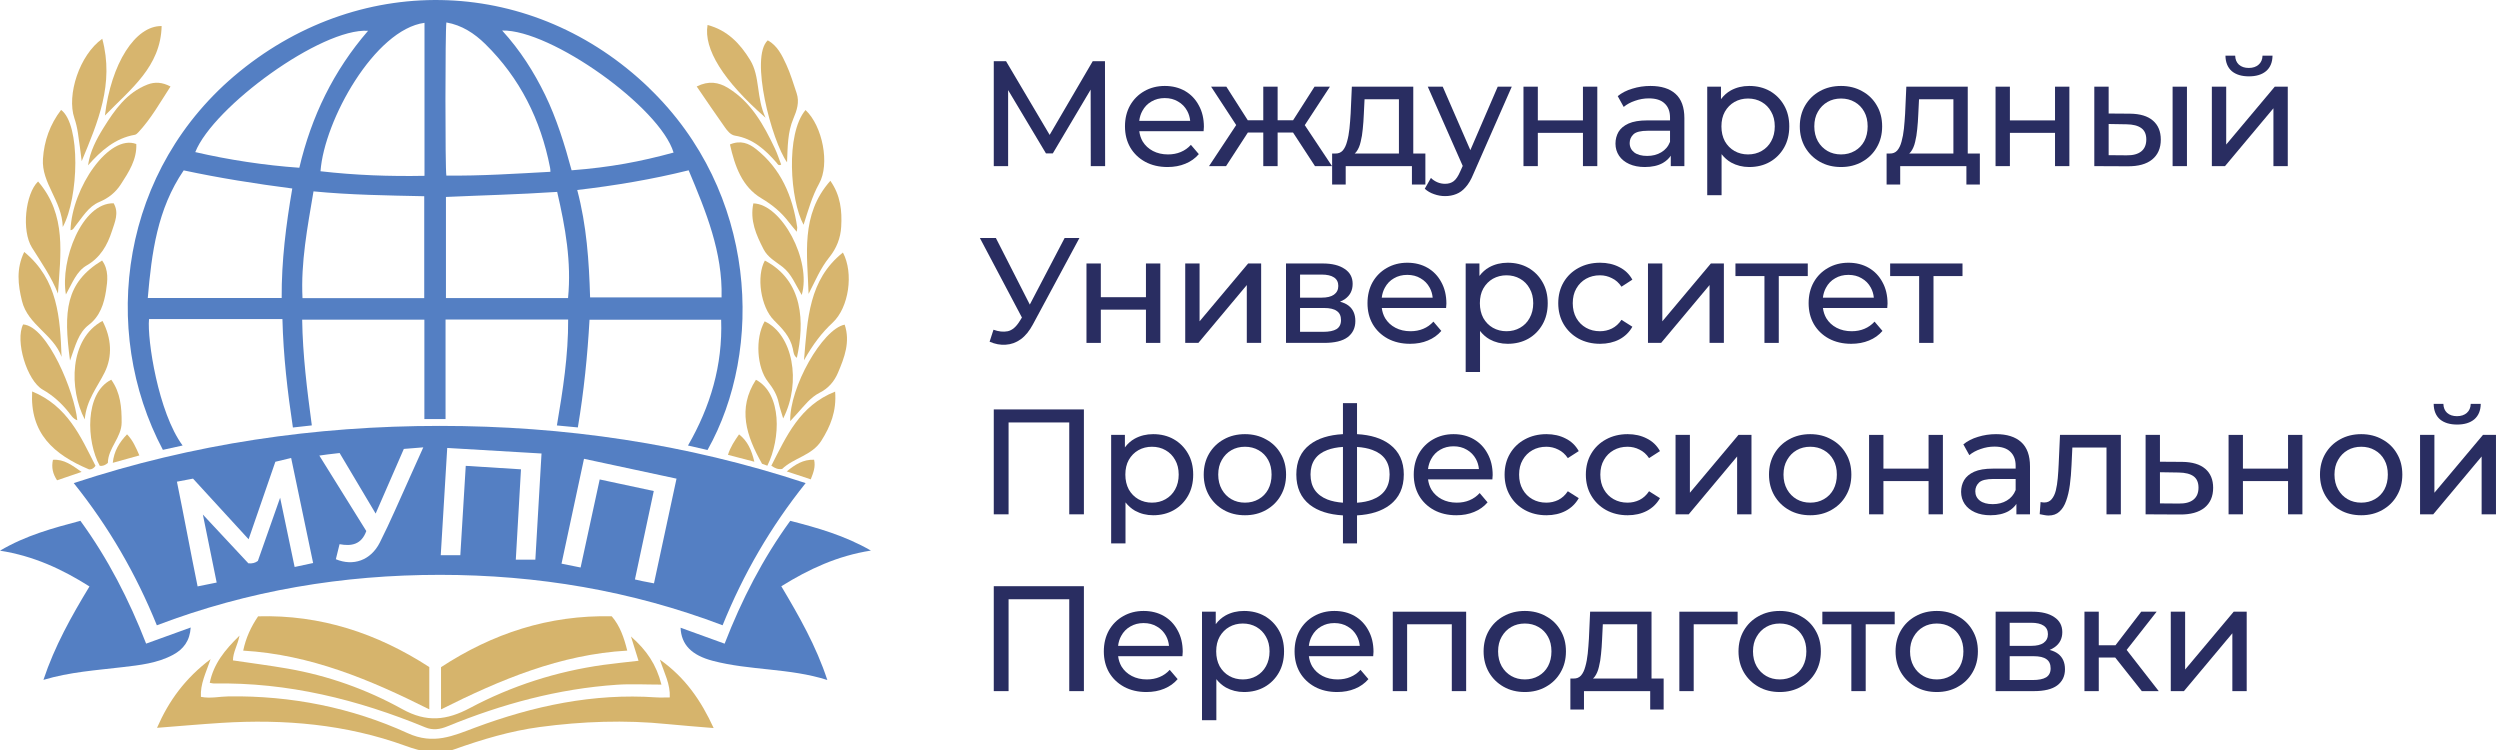 <svg width="100" height="30" viewBox="0 0 100 30" fill="none" xmlns="http://www.w3.org/2000/svg">
<g clip-path="url(#clip0_22895_14268)">
<path d="M8.424 26.365C8.233 26.923 8.006 27.364 8.037 27.874C8.416 27.95 8.782 27.86 9.15 27.855C11.643 27.823 14.054 28.298 16.308 29.327C17.343 29.8 18.128 29.432 19.006 29.104C21.339 28.235 23.733 27.723 26.241 27.895C26.417 27.907 26.595 27.897 26.791 27.897C26.817 27.363 26.573 26.93 26.396 26.384C27.419 27.112 28.042 28.025 28.546 29.122C27.891 29.066 27.295 29.024 26.701 28.964C24.994 28.791 23.294 28.854 21.596 29.08C20.415 29.238 19.284 29.578 18.165 29.976C17.498 30.212 16.86 30.067 16.216 29.832C13.837 28.969 11.372 28.758 8.864 28.915C8.02 28.968 7.178 29.044 6.282 29.113H6.281C6.759 28.016 7.413 27.129 8.424 26.365Z" fill="#D6B46C"/>
<path d="M9.581 25.425C9.502 25.817 9.321 26.087 9.318 26.416C10.05 26.525 10.784 26.619 11.511 26.745C13.129 27.027 14.67 27.577 16.095 28.367C17.064 28.905 17.867 28.816 18.797 28.321C20.468 27.432 22.259 26.857 24.14 26.595C24.59 26.533 25.042 26.489 25.541 26.431H25.541C25.442 26.113 25.359 25.845 25.239 25.459C25.867 26.014 26.252 26.574 26.458 27.384C25.827 27.384 25.249 27.351 24.675 27.39C22.322 27.55 20.076 28.162 17.9 29.052C17.601 29.175 17.32 29.221 17.012 29.094C14.305 27.979 11.51 27.287 8.561 27.34C8.52 27.34 8.479 27.328 8.39 27.313C8.544 26.55 8.991 26.001 9.581 25.425Z" fill="#D6B46C"/>
<path d="M17.641 26.687C19.698 25.341 21.947 24.593 24.47 24.652C24.799 25.034 24.96 25.504 25.09 26.024C22.409 26.177 20.023 27.183 17.641 28.375V26.687Z" fill="#D6B46C"/>
<path d="M10.324 24.653C12.821 24.584 15.078 25.326 17.172 26.682V28.374C14.812 27.191 12.422 26.183 9.728 26.025C9.836 25.512 10.036 25.078 10.324 24.653Z" fill="#D6B46C"/>
<path d="M2.118 18.392C2.565 18.362 2.883 18.612 3.264 18.877C2.904 19 2.593 19.106 2.282 19.212C2.111 18.951 2.052 18.697 2.118 18.392Z" fill="#D7B56E"/>
<path d="M32.564 18.389C32.627 18.672 32.537 18.903 32.43 19.174C32.108 19.067 31.819 18.972 31.47 18.856C31.811 18.577 32.129 18.375 32.564 18.389Z" fill="#D7B56E"/>
<path d="M1.286 15.658C2.708 16.242 3.231 17.473 3.82 18.633C3.7 18.804 3.567 18.774 3.56 18.775C2.143 18.178 1.192 17.333 1.286 15.658Z" fill="#D7B56E"/>
<path d="M33.405 15.664C33.468 16.452 33.215 17.057 32.853 17.63C32.479 18.223 31.748 18.312 31.285 18.759C31.126 18.783 31.004 18.734 30.853 18.628C31.457 17.452 31.985 16.225 33.405 15.664V15.664Z" fill="#D7B56E"/>
<path d="M4.451 15.189C4.825 15.714 4.866 16.301 4.866 16.894C4.867 17.499 4.321 17.919 4.315 18.517C4.214 18.604 4.113 18.651 3.99 18.631C3.453 17.661 3.379 15.721 4.451 15.188V15.189Z" fill="#D7B56E"/>
<path d="M30.237 15.191C31.281 15.739 31.235 17.547 30.694 18.628C30.599 18.593 30.501 18.558 30.482 18.551C29.85 17.433 29.491 16.345 30.237 15.191Z" fill="#D7B56E"/>
<path d="M5.082 17.373C5.312 17.611 5.434 17.893 5.575 18.217H5.575C5.197 18.322 4.875 18.412 4.511 18.513C4.559 18.044 4.771 17.698 5.082 17.373Z" fill="#D7B56E"/>
<path d="M29.562 17.375C29.906 17.643 30.061 18 30.174 18.469V18.469C29.788 18.369 29.459 18.283 29.118 18.194C29.219 17.873 29.385 17.631 29.562 17.375Z" fill="#D7B56E"/>
<path d="M33.787 12.986C34.017 13.674 33.78 14.296 33.518 14.912C33.369 15.262 33.135 15.533 32.783 15.711C32.419 15.896 32.171 16.227 31.901 16.525C31.811 16.625 31.721 16.723 31.609 16.845C31.576 15.497 32.9 13.156 33.787 12.986Z" fill="#D7B56E"/>
<path d="M0.925 12.977C1.907 13.046 2.982 15.699 3.092 16.812C2.917 16.751 2.836 16.6 2.735 16.475C2.446 16.117 2.114 15.816 1.711 15.587C1.075 15.226 0.595 13.625 0.925 12.977Z" fill="#D7B56E"/>
<path d="M4.1 12.837C4.461 13.528 4.506 14.255 4.183 14.903C3.89 15.491 3.454 16.008 3.39 16.776C2.76 15.573 2.762 13.556 4.1 12.837H4.1Z" fill="#D7B56E"/>
<path d="M30.588 12.854C31.703 13.37 32.073 15.272 31.327 16.738C31.26 16.508 31.191 16.316 31.149 16.118C31.083 15.796 30.922 15.528 30.723 15.276C30.271 14.706 30.198 13.524 30.587 12.854H30.588Z" fill="#D7B56E"/>
<path d="M2.801 14.424H2.801C2.801 14.424 2.801 14.423 2.801 14.423C2.801 14.423 2.801 14.424 2.801 14.424Z" fill="#D7B56E"/>
<path d="M4.083 10.42C4.358 10.797 4.303 11.233 4.241 11.633C4.162 12.145 4 12.651 3.557 12.99C3.128 13.318 3.019 13.827 2.801 14.423C2.535 12.445 2.619 11.312 4.083 10.42Z" fill="#D7B56E"/>
<path d="M33.717 10.102C34.156 10.927 33.954 12.304 33.307 12.905C32.874 13.308 32.519 13.771 32.16 14.411C32.302 12.739 32.35 11.193 33.716 10.102H33.717Z" fill="#D7B56E"/>
<path d="M30.595 10.423C32.147 11.234 32.183 12.909 31.874 14.313C31.744 14.224 31.74 14.072 31.713 13.948C31.609 13.463 31.285 13.138 30.954 12.806C30.43 12.281 30.245 11.048 30.594 10.423H30.595Z" fill="#D7B56E"/>
<path d="M0.969 10.078C2.321 11.185 2.405 12.719 2.463 14.275C2.142 13.377 1.115 13 0.879 12.041C0.721 11.396 0.642 10.751 0.969 10.078Z" fill="#D7B56E"/>
<path d="M30.134 8.135C31.273 8.166 32.47 10.426 32.069 11.801C31.82 11.39 31.662 10.954 31.296 10.672C31.023 10.461 30.711 10.297 30.541 9.966C30.248 9.395 29.99 8.821 30.134 8.135Z" fill="#D7B56E"/>
<path d="M4.546 8.131C4.769 8.51 4.593 8.887 4.477 9.244C4.296 9.804 4.019 10.299 3.472 10.614C3.057 10.853 2.895 11.321 2.636 11.78C2.403 10.417 3.273 8.108 4.546 8.131Z" fill="#D7B56E"/>
<path d="M33.214 7.232C33.624 7.815 33.685 8.436 33.648 9.071C33.622 9.524 33.462 9.933 33.17 10.294C32.816 10.732 32.603 11.255 32.343 11.755C32.297 10.196 32.005 8.597 33.214 7.232Z" fill="#D7B56E"/>
<path d="M1.523 7.259C2.676 8.597 2.421 10.181 2.318 11.743C2.057 11.076 1.651 10.5 1.277 9.901C0.858 9.23 1.012 7.753 1.523 7.259Z" fill="#D7B56E"/>
<path d="M29.199 5.777C29.623 5.599 29.949 5.735 30.224 5.949C31.241 6.745 31.704 7.848 31.889 9.093C31.894 9.129 31.881 9.168 31.869 9.27C31.741 9.114 31.646 9.008 31.56 8.894C31.258 8.496 30.9 8.196 30.456 7.932C29.686 7.475 29.396 6.658 29.198 5.777H29.199Z" fill="#D7B56E"/>
<path d="M2.82 9.208C2.88 7.497 4.37 5.347 5.452 5.761C5.478 6.381 5.153 6.88 4.834 7.372C4.626 7.693 4.347 7.923 3.97 8.08C3.534 8.261 3.29 8.701 2.998 9.062C2.952 9.119 2.932 9.196 2.82 9.208Z" fill="#D7B56E"/>
<path d="M2.444 4.396C3.229 4.981 3.155 7.903 2.511 9.079C2.48 8.021 1.653 7.33 1.718 6.354C1.765 5.636 2 4.975 2.444 4.396Z" fill="#D7B56E"/>
<path d="M32.222 4.402C32.906 5.044 33.199 6.565 32.767 7.34C32.481 7.853 32.33 8.412 32.143 8.991C31.608 8.02 31.413 5.355 32.221 4.402L32.222 4.402Z" fill="#D7B56E"/>
<path d="M5.897 3.383C6.199 3.266 6.495 3.288 6.82 3.46C6.402 4.102 6.04 4.754 5.525 5.301C5.489 5.339 5.443 5.382 5.397 5.391C4.602 5.529 4.04 6.029 3.521 6.614C3.603 6.051 3.857 5.569 4.143 5.11C4.587 4.397 5.067 3.706 5.897 3.383Z" fill="#D7B56E"/>
<path d="M27.869 3.459C28.347 3.219 28.747 3.288 29.124 3.52C30.049 4.087 30.547 4.995 30.995 5.937C31.093 6.144 31.163 6.365 31.247 6.583C31.135 6.648 31.097 6.549 31.062 6.508C30.61 5.99 30.119 5.544 29.404 5.427C29.222 5.398 29.096 5.235 28.994 5.091C28.621 4.568 28.263 4.034 27.869 3.46V3.459Z" fill="#D7B56E"/>
<path d="M30.711 1.613C31.098 1.827 31.281 2.213 31.454 2.588C31.622 2.952 31.735 3.342 31.864 3.723C31.987 4.088 31.874 4.417 31.73 4.758C31.509 5.279 31.507 5.848 31.482 6.491H31.481C30.87 5.64 29.982 2.289 30.711 1.613Z" fill="#D7B56E"/>
<path d="M4.09 1.551C4.578 3.352 3.912 4.893 3.268 6.446C3.219 6.069 3.175 5.69 3.116 5.314C3.085 5.117 3.041 4.919 2.976 4.73C2.66 3.799 3.179 2.199 4.09 1.551Z" fill="#D7B56E"/>
<path d="M28.302 1C29.094 1.206 29.607 1.747 30.006 2.402C30.414 3.07 30.241 3.892 30.623 4.71C28.928 3.228 28.14 1.957 28.302 1Z" fill="#D7B56E"/>
<path d="M6.466 1.042C6.425 2.671 5.233 3.552 4.196 4.622C4.444 2.543 5.41 1.025 6.466 1.042Z" fill="#D7B56E"/>
<path d="M31.61 20.833C32.703 21.115 33.779 21.416 34.837 22.023C33.498 22.233 32.361 22.762 31.252 23.45C31.96 24.641 32.644 25.835 33.093 27.2C31.578 26.717 30.003 26.826 28.508 26.432C27.662 26.21 27.25 25.785 27.223 25.109C27.808 25.32 28.38 25.527 28.985 25.747C29.669 23.986 30.509 22.349 31.61 20.833Z" fill="#547FC3"/>
<path d="M3.216 20.832C4.318 22.343 5.161 23.989 5.845 25.745C6.458 25.523 7.023 25.319 7.628 25.1C7.594 25.632 7.34 25.967 6.923 26.192C6.292 26.531 5.592 26.605 4.9 26.686C3.852 26.811 2.796 26.878 1.737 27.195C2.185 25.85 2.85 24.66 3.579 23.458C2.488 22.768 1.35 22.238 0 22.027C1.042 21.411 2.119 21.125 3.216 20.832Z" fill="#547FC3"/>
<path fill-rule="evenodd" clip-rule="evenodd" d="M17.593 17.036C22.575 17.036 27.444 17.746 32.226 19.324C30.823 21.078 29.736 22.953 28.904 25.011C25.247 23.623 21.48 22.994 17.601 22.994C13.72 22.993 9.951 23.615 6.274 25.012C5.443 22.963 4.357 21.079 2.95 19.324C7.733 17.745 12.606 17.036 17.593 17.036ZM11.014 18.471C10.657 19.504 10.309 20.511 9.944 21.57C9.181 20.739 8.459 19.95 7.721 19.145C7.519 19.183 7.315 19.222 7.077 19.267C7.364 20.671 7.622 22.076 7.904 23.456C8.307 23.375 8.561 23.324 8.667 23.302C8.489 22.424 8.313 21.556 8.115 20.583C8.776 21.291 9.366 21.922 9.936 22.534C10.097 22.546 10.206 22.517 10.315 22.437C10.596 21.636 10.882 20.826 11.205 19.909C11.414 20.907 11.598 21.784 11.785 22.679C12.043 22.624 12.268 22.577 12.525 22.521C12.227 21.098 11.938 19.715 11.646 18.319C11.393 18.38 11.2 18.426 11.014 18.471ZM22.461 22.546C22.729 22.6 22.962 22.647 23.224 22.7C23.483 21.51 23.733 20.355 23.988 19.178C24.718 19.334 25.408 19.482 26.151 19.641C25.898 20.829 25.651 21.987 25.397 23.178C25.797 23.273 25.555 23.213 26.159 23.334C26.456 21.952 26.762 20.54 27.061 19.146C25.809 18.877 24.594 18.617 23.36 18.352C23.056 19.77 22.762 21.145 22.461 22.546ZM16.153 17.957C15.782 18.809 15.416 19.649 15.026 20.543C14.527 19.704 14.048 18.901 13.585 18.121C13.222 18.161 12.951 18.195 12.773 18.223C13.408 19.244 14.034 20.249 14.652 21.242C14.459 21.781 14.058 21.858 13.582 21.767C13.527 21.991 13.48 22.182 13.434 22.369C14.13 22.659 14.831 22.416 15.192 21.703C15.613 20.871 15.976 20.011 16.363 19.161H16.362C16.549 18.751 16.732 18.34 16.932 17.894C16.649 17.917 16.419 17.935 16.153 17.957ZM17.63 22.207H18.413C18.485 21.021 18.556 19.847 18.63 18.634C19.378 18.682 20.09 18.727 20.839 18.773C20.768 19.995 20.701 21.176 20.632 22.386H21.414C21.496 20.973 21.577 19.569 21.661 18.14C20.378 18.065 19.147 17.992 17.889 17.918C17.801 19.374 17.716 20.778 17.63 22.207Z" fill="#547FC3"/>
<path fill-rule="evenodd" clip-rule="evenodd" d="M9.586 2.86C14.558 -1.183 21.352 -0.915 25.957 3.512L25.955 3.513C30.303 7.693 30.56 13.983 28.301 18C28.05 17.942 27.795 17.884 27.52 17.821C28.418 16.259 28.909 14.612 28.846 12.79H23.581C23.5 14.229 23.355 15.66 23.114 17.097C22.824 17.07 22.564 17.045 22.276 17.018C22.515 15.607 22.734 14.216 22.726 12.781H17.822V16.762H16.975V12.788H12.087C12.107 14.193 12.282 15.589 12.473 17.016C12.222 17.044 11.987 17.07 11.716 17.1C11.5 15.663 11.333 14.234 11.297 12.763H5.961C5.883 13.58 6.329 16.5 7.304 17.82C7.03 17.88 6.769 17.938 6.515 17.994C3.973 13.196 4.813 6.741 9.586 2.86ZM12.54 7.655C12.299 9.089 12.029 10.488 12.1 11.925H16.969V7.849C15.482 7.817 14.023 7.799 12.54 7.655ZM22.287 7.676C20.688 7.781 19.315 7.811 17.838 7.878V11.922H22.722C22.863 10.476 22.615 9.092 22.287 7.676ZM7.348 6.815C6.289 8.368 6.066 10.117 5.911 11.921H11.267C11.258 10.439 11.44 9.001 11.691 7.54C10.223 7.35 8.786 7.123 7.348 6.815ZM27.546 6.812C26.083 7.175 24.608 7.422 23.089 7.6C23.465 9.018 23.561 10.432 23.604 11.896H28.863C28.909 10.09 28.241 8.466 27.546 6.812ZM16.98 0.913C14.993 1.181 12.97 4.807 12.82 6.85C14.202 7.009 15.587 7.06 16.98 7.033V0.913ZM17.855 0.898C17.807 1.229 17.804 6.741 17.854 7.023C19.232 7.04 20.628 6.947 22.017 6.872C22.017 6.792 22.01 6.744 22 6.693C21.627 4.79 20.8 3.124 19.41 1.76C18.975 1.334 18.475 1.006 17.855 0.898ZM20.086 1.221C20.816 2.022 21.358 2.88 21.806 3.799L21.806 3.799C22.258 4.726 22.593 5.799 22.864 6.812C24.436 6.69 25.606 6.466 26.943 6.103C26.401 4.292 22.037 1.177 20.086 1.221ZM14.723 1.232C12.858 1.112 8.537 4.265 7.811 6.084C9.149 6.394 10.584 6.613 11.973 6.71C12.457 4.655 13.341 2.83 14.723 1.232Z" fill="#547FC3"/>
<path fill-rule="evenodd" clip-rule="evenodd" d="M49.76 24.438C50.071 24.438 50.346 24.506 50.585 24.641C50.824 24.777 51.013 24.967 51.153 25.211C51.292 25.451 51.362 25.733 51.362 26.056C51.362 26.38 51.292 26.664 51.153 26.907C51.013 27.151 50.824 27.341 50.585 27.477C50.346 27.613 50.071 27.681 49.76 27.681C49.497 27.681 49.256 27.621 49.037 27.501C48.89 27.416 48.762 27.305 48.654 27.166V28.808H48.08V24.468H48.63V24.967C48.739 24.82 48.871 24.703 49.025 24.617C49.244 24.497 49.489 24.438 49.76 24.438ZM49.712 24.941C49.513 24.941 49.331 24.987 49.168 25.079C49.009 25.171 48.881 25.301 48.785 25.469C48.694 25.633 48.648 25.828 48.648 26.056C48.648 26.28 48.694 26.478 48.785 26.65C48.881 26.817 49.009 26.947 49.168 27.039C49.331 27.131 49.513 27.177 49.712 27.177C49.915 27.177 50.097 27.131 50.256 27.039C50.419 26.947 50.547 26.817 50.639 26.65C50.734 26.478 50.782 26.28 50.782 26.056C50.782 25.828 50.734 25.633 50.639 25.469C50.547 25.301 50.419 25.171 50.256 25.079C50.097 24.987 49.915 24.941 49.712 24.941Z" fill="#292D61"/>
<path fill-rule="evenodd" clip-rule="evenodd" d="M66.061 27.141H66.546V28.382H66.008V27.645H63.359V28.382H62.815V27.141H62.941C63.065 27.145 63.164 27.105 63.24 27.021C63.316 26.934 63.373 26.814 63.413 26.662C63.457 26.51 63.489 26.338 63.509 26.146C63.529 25.95 63.545 25.748 63.557 25.541L63.605 24.468H66.061V27.141ZM64.083 25.583C64.075 25.782 64.061 25.976 64.041 26.164C64.025 26.348 63.997 26.518 63.957 26.674C63.921 26.83 63.867 26.957 63.796 27.057C63.773 27.089 63.747 27.117 63.719 27.141H65.488V24.971H64.113L64.083 25.583Z" fill="#292D61"/>
<path fill-rule="evenodd" clip-rule="evenodd" d="M45.743 24.438C46.05 24.438 46.321 24.506 46.556 24.641C46.791 24.777 46.975 24.969 47.106 25.217C47.242 25.461 47.309 25.747 47.309 26.074C47.309 26.098 47.307 26.126 47.303 26.158C47.303 26.19 47.301 26.22 47.297 26.248H44.725C44.743 26.396 44.788 26.532 44.858 26.656C44.958 26.82 45.096 26.947 45.271 27.039C45.446 27.131 45.647 27.177 45.874 27.177C46.062 27.177 46.231 27.145 46.383 27.081C46.538 27.017 46.674 26.922 46.789 26.794L47.106 27.165C46.963 27.333 46.783 27.461 46.568 27.549C46.357 27.637 46.12 27.681 45.857 27.681C45.518 27.681 45.219 27.611 44.96 27.471C44.705 27.331 44.506 27.139 44.362 26.896C44.223 26.652 44.153 26.372 44.153 26.056C44.153 25.741 44.221 25.461 44.356 25.217C44.496 24.973 44.685 24.783 44.924 24.648C45.167 24.508 45.44 24.438 45.743 24.438ZM45.743 24.923C45.544 24.923 45.366 24.969 45.211 25.061C45.056 25.149 44.934 25.275 44.846 25.439C44.781 25.557 44.74 25.689 44.724 25.834H46.76C46.746 25.688 46.706 25.554 46.64 25.433C46.552 25.273 46.431 25.149 46.275 25.061C46.124 24.969 45.946 24.923 45.743 24.923Z" fill="#292D61"/>
<path fill-rule="evenodd" clip-rule="evenodd" d="M53.374 24.438C53.681 24.438 53.952 24.506 54.187 24.641C54.422 24.777 54.605 24.969 54.737 25.217C54.872 25.461 54.94 25.747 54.94 26.074C54.94 26.098 54.938 26.126 54.934 26.158C54.934 26.19 54.932 26.22 54.928 26.248H52.355C52.374 26.396 52.418 26.532 52.489 26.656C52.589 26.82 52.726 26.947 52.901 27.039C53.077 27.131 53.278 27.177 53.505 27.177C53.692 27.177 53.862 27.145 54.013 27.081C54.169 27.017 54.304 26.922 54.42 26.794L54.737 27.165C54.593 27.333 54.414 27.461 54.199 27.549C53.987 27.637 53.75 27.681 53.487 27.681C53.148 27.681 52.849 27.611 52.59 27.471C52.335 27.331 52.136 27.139 51.993 26.896C51.853 26.652 51.783 26.372 51.783 26.056C51.783 25.741 51.851 25.461 51.987 25.217C52.126 24.973 52.316 24.783 52.555 24.648C52.798 24.508 53.071 24.438 53.374 24.438ZM53.374 24.923C53.174 24.923 52.997 24.969 52.842 25.061C52.686 25.149 52.565 25.275 52.477 25.439C52.412 25.557 52.371 25.689 52.354 25.834H54.391C54.377 25.688 54.337 25.554 54.27 25.433C54.183 25.273 54.061 25.149 53.906 25.061C53.754 24.969 53.577 24.923 53.374 24.923Z" fill="#292D61"/>
<path fill-rule="evenodd" clip-rule="evenodd" d="M60.994 24.438C61.309 24.438 61.59 24.508 61.837 24.648C62.088 24.783 62.283 24.973 62.422 25.217C62.566 25.457 62.638 25.736 62.638 26.056C62.638 26.372 62.566 26.652 62.422 26.896C62.283 27.139 62.088 27.331 61.837 27.471C61.59 27.611 61.309 27.681 60.994 27.681C60.675 27.681 60.392 27.611 60.145 27.471C59.898 27.331 59.702 27.139 59.559 26.896C59.416 26.648 59.344 26.368 59.344 26.056C59.344 25.741 59.416 25.461 59.559 25.217C59.702 24.973 59.898 24.783 60.145 24.648C60.392 24.508 60.675 24.438 60.994 24.438ZM60.994 24.941C60.791 24.941 60.609 24.987 60.45 25.079C60.29 25.171 60.163 25.301 60.067 25.469C59.972 25.633 59.924 25.828 59.924 26.056C59.924 26.28 59.972 26.478 60.067 26.65C60.163 26.817 60.29 26.947 60.45 27.039C60.609 27.131 60.791 27.177 60.994 27.177C61.197 27.177 61.378 27.131 61.538 27.039C61.701 26.947 61.829 26.818 61.92 26.65C62.012 26.478 62.058 26.28 62.058 26.056C62.058 25.828 62.012 25.633 61.92 25.469C61.829 25.301 61.701 25.171 61.538 25.079C61.378 24.987 61.197 24.941 60.994 24.941Z" fill="#292D61"/>
<path fill-rule="evenodd" clip-rule="evenodd" d="M71.19 24.438C71.505 24.438 71.786 24.508 72.033 24.648C72.284 24.783 72.479 24.973 72.619 25.217C72.762 25.457 72.834 25.736 72.834 26.056C72.834 26.372 72.762 26.652 72.619 26.896C72.479 27.139 72.284 27.331 72.033 27.471C71.786 27.611 71.505 27.681 71.19 27.681C70.871 27.681 70.588 27.611 70.341 27.471C70.094 27.331 69.899 27.139 69.755 26.896C69.612 26.648 69.54 26.368 69.54 26.056C69.54 25.741 69.612 25.461 69.755 25.217C69.899 24.973 70.094 24.783 70.341 24.648C70.588 24.508 70.871 24.438 71.19 24.438ZM71.19 24.941C70.987 24.941 70.805 24.987 70.646 25.079C70.487 25.171 70.359 25.301 70.264 25.469C70.168 25.633 70.12 25.828 70.12 26.056C70.12 26.28 70.168 26.478 70.264 26.65C70.359 26.817 70.487 26.947 70.646 27.039C70.805 27.131 70.987 27.177 71.19 27.177C71.393 27.177 71.575 27.131 71.734 27.039C71.897 26.947 72.025 26.818 72.117 26.65C72.208 26.478 72.254 26.28 72.254 26.056C72.254 25.828 72.208 25.633 72.117 25.469C72.025 25.301 71.897 25.171 71.734 25.079C71.575 24.987 71.393 24.941 71.19 24.941Z" fill="#292D61"/>
<path fill-rule="evenodd" clip-rule="evenodd" d="M77.472 24.438C77.787 24.438 78.068 24.508 78.315 24.648C78.566 24.783 78.761 24.973 78.901 25.217C79.044 25.457 79.116 25.736 79.116 26.056C79.116 26.372 79.044 26.652 78.901 26.896C78.761 27.139 78.566 27.331 78.315 27.471C78.068 27.611 77.787 27.681 77.472 27.681C77.153 27.681 76.87 27.611 76.623 27.471C76.376 27.331 76.181 27.139 76.037 26.896C75.894 26.648 75.822 26.368 75.822 26.056C75.822 25.741 75.894 25.461 76.037 25.217C76.181 24.973 76.376 24.783 76.623 24.648C76.87 24.508 77.153 24.438 77.472 24.438ZM77.472 24.941C77.269 24.941 77.087 24.987 76.928 25.079C76.769 25.171 76.641 25.301 76.546 25.469C76.45 25.633 76.402 25.828 76.402 26.056C76.402 26.28 76.45 26.478 76.546 26.65C76.641 26.817 76.769 26.947 76.928 27.039C77.087 27.131 77.269 27.177 77.472 27.177C77.675 27.177 77.857 27.131 78.016 27.039C78.179 26.947 78.307 26.818 78.399 26.65C78.49 26.478 78.536 26.28 78.536 26.056C78.536 25.828 78.49 25.633 78.399 25.469C78.307 25.301 78.179 25.171 78.016 25.079C77.857 24.987 77.675 24.941 77.472 24.941Z" fill="#292D61"/>
<path d="M43.356 27.645H42.77V23.97H40.343V27.645H39.751V23.448H43.356V27.645Z" fill="#292D61"/>
<path d="M58.646 27.645H58.072V24.971H56.285V27.645H55.711V24.468H58.646V27.645Z" fill="#292D61"/>
<path d="M69.505 24.971H67.748V27.645H67.174V24.468H69.505V24.971Z" fill="#292D61"/>
<path d="M75.788 24.971H74.628V27.645H74.054V24.971H72.894V24.468H75.788V24.971Z" fill="#292D61"/>
<path fill-rule="evenodd" clip-rule="evenodd" d="M81.296 24.468C81.666 24.468 81.957 24.539 82.169 24.683C82.384 24.823 82.491 25.023 82.492 25.283C82.492 25.543 82.39 25.744 82.186 25.888C82.125 25.931 82.058 25.967 81.985 25.997C82.121 26.032 82.234 26.084 82.324 26.152C82.507 26.292 82.599 26.498 82.599 26.77C82.599 27.045 82.495 27.261 82.288 27.417C82.085 27.569 81.772 27.645 81.35 27.645H79.825V24.468H81.296ZM80.387 27.201H81.308C81.547 27.201 81.726 27.165 81.846 27.093C81.965 27.017 82.025 26.898 82.025 26.734C82.025 26.566 81.969 26.444 81.858 26.368C81.75 26.288 81.579 26.248 81.344 26.248H80.387V27.201ZM80.387 25.834H81.248C81.467 25.834 81.632 25.794 81.744 25.715C81.86 25.631 81.917 25.515 81.917 25.367C81.917 25.215 81.86 25.101 81.744 25.025C81.632 24.949 81.467 24.911 81.248 24.911H80.387V25.834Z" fill="#292D61"/>
<path d="M83.951 25.81H84.62L85.649 24.468H86.265L85.066 25.997L86.349 27.645H85.673L84.609 26.302H83.951V27.645H83.378V24.468H83.951V25.81Z" fill="#292D61"/>
<path d="M87.405 26.782L89.348 24.468H89.868V27.645H89.294V25.331L87.357 27.645H86.831V24.468H87.405V26.782Z" fill="#292D61"/>
<path fill-rule="evenodd" clip-rule="evenodd" d="M46.126 17.366C46.437 17.366 46.712 17.434 46.951 17.57C47.19 17.706 47.379 17.896 47.519 18.14C47.658 18.379 47.728 18.661 47.728 18.985C47.728 19.308 47.658 19.592 47.519 19.836C47.379 20.08 47.19 20.27 46.951 20.406C46.712 20.541 46.437 20.61 46.126 20.61C45.863 20.61 45.621 20.549 45.402 20.43C45.255 20.345 45.128 20.233 45.02 20.095V21.737H44.446V17.396H44.996V17.896C45.105 17.748 45.236 17.632 45.39 17.546C45.61 17.426 45.855 17.366 46.126 17.366ZM46.078 17.87C45.879 17.87 45.697 17.916 45.534 18.008C45.374 18.099 45.247 18.229 45.151 18.397C45.06 18.561 45.014 18.757 45.014 18.985C45.014 19.209 45.06 19.406 45.151 19.578C45.247 19.746 45.374 19.876 45.534 19.968C45.697 20.06 45.879 20.106 46.078 20.106C46.281 20.106 46.463 20.06 46.622 19.968C46.785 19.876 46.913 19.746 47.005 19.578C47.1 19.406 47.148 19.209 47.148 18.985C47.148 18.757 47.1 18.561 47.005 18.397C46.913 18.229 46.785 18.099 46.622 18.008C46.463 17.916 46.281 17.87 46.078 17.87Z" fill="#292D61"/>
<path fill-rule="evenodd" clip-rule="evenodd" d="M54.281 17.366C54.835 17.396 55.273 17.534 55.596 17.78C55.966 18.06 56.152 18.459 56.152 18.979C56.152 19.506 55.966 19.912 55.596 20.196C55.27 20.445 54.832 20.584 54.281 20.615V21.737H53.718V20.615C53.158 20.584 52.715 20.442 52.391 20.19C52.033 19.906 51.853 19.502 51.853 18.979C51.853 18.459 52.033 18.061 52.391 17.786C52.716 17.535 53.158 17.396 53.718 17.366V16.125H54.281V17.366ZM54.281 20.109C54.517 20.093 54.72 20.052 54.89 19.986C55.121 19.898 55.295 19.77 55.41 19.602C55.526 19.434 55.584 19.227 55.584 18.979C55.584 18.735 55.526 18.531 55.41 18.367C55.295 18.203 55.121 18.079 54.89 17.996C54.72 17.933 54.517 17.893 54.281 17.878V20.109ZM53.718 17.877C53.476 17.892 53.267 17.934 53.091 18.002C52.868 18.086 52.7 18.209 52.589 18.373C52.477 18.537 52.421 18.739 52.421 18.979C52.421 19.223 52.477 19.428 52.589 19.596C52.704 19.764 52.874 19.892 53.097 19.98C53.272 20.048 53.479 20.09 53.718 20.108V17.877Z" fill="#292D61"/>
<path d="M84.834 20.573H84.26V17.9H82.894L82.861 18.607C82.849 18.887 82.827 19.149 82.795 19.392C82.763 19.636 82.713 19.85 82.646 20.034C82.582 20.218 82.492 20.362 82.377 20.465C82.265 20.57 82.12 20.621 81.94 20.621C81.888 20.621 81.833 20.615 81.773 20.603C81.717 20.595 81.655 20.583 81.588 20.567L81.623 20.082C81.651 20.086 81.677 20.09 81.701 20.094C81.725 20.098 81.747 20.1 81.767 20.1C81.894 20.1 81.994 20.056 82.066 19.968C82.141 19.88 82.197 19.764 82.233 19.62C82.269 19.472 82.295 19.306 82.311 19.123C82.327 18.939 82.339 18.755 82.347 18.571L82.4 17.396H84.834V20.573Z" fill="#292D61"/>
<path fill-rule="evenodd" clip-rule="evenodd" d="M49.799 17.366C50.114 17.366 50.395 17.436 50.642 17.576C50.893 17.712 51.088 17.902 51.228 18.145C51.371 18.385 51.443 18.665 51.443 18.985C51.443 19.3 51.371 19.58 51.228 19.824C51.088 20.068 50.893 20.26 50.642 20.4C50.395 20.54 50.114 20.61 49.799 20.61C49.48 20.61 49.197 20.54 48.95 20.4C48.703 20.26 48.508 20.068 48.364 19.824C48.221 19.576 48.149 19.297 48.149 18.985C48.149 18.669 48.221 18.389 48.364 18.145C48.508 17.902 48.703 17.712 48.95 17.576C49.197 17.436 49.48 17.366 49.799 17.366ZM49.799 17.87C49.596 17.87 49.415 17.916 49.255 18.008C49.096 18.099 48.968 18.229 48.873 18.397C48.777 18.561 48.729 18.757 48.729 18.985C48.729 19.209 48.777 19.406 48.873 19.578C48.968 19.746 49.096 19.876 49.255 19.968C49.415 20.06 49.596 20.106 49.799 20.106C50.002 20.106 50.184 20.06 50.343 19.968C50.507 19.876 50.634 19.746 50.726 19.578C50.817 19.406 50.863 19.209 50.863 18.985C50.863 18.757 50.817 18.561 50.726 18.397C50.634 18.229 50.507 18.099 50.343 18.008C50.184 17.916 50.002 17.87 49.799 17.87Z" fill="#292D61"/>
<path fill-rule="evenodd" clip-rule="evenodd" d="M58.14 17.366C58.447 17.366 58.718 17.434 58.953 17.57C59.188 17.706 59.372 17.898 59.503 18.145C59.639 18.389 59.707 18.675 59.707 19.003C59.707 19.027 59.705 19.055 59.701 19.087C59.701 19.119 59.699 19.149 59.695 19.177H57.122C57.141 19.325 57.185 19.46 57.256 19.584C57.355 19.748 57.493 19.876 57.668 19.968C57.843 20.06 58.045 20.106 58.272 20.106C58.459 20.106 58.629 20.074 58.78 20.01C58.935 19.946 59.071 19.85 59.187 19.722L59.503 20.094C59.36 20.262 59.181 20.39 58.965 20.478C58.754 20.566 58.517 20.61 58.254 20.61C57.915 20.61 57.616 20.54 57.357 20.4C57.102 20.26 56.903 20.068 56.76 19.824C56.62 19.58 56.55 19.3 56.55 18.985C56.55 18.669 56.618 18.389 56.753 18.145C56.893 17.902 57.082 17.712 57.321 17.576C57.565 17.436 57.837 17.366 58.14 17.366ZM58.14 17.852C57.941 17.852 57.764 17.898 57.608 17.989C57.453 18.077 57.331 18.203 57.244 18.367C57.179 18.486 57.138 18.618 57.121 18.763H59.157C59.144 18.616 59.103 18.483 59.037 18.361C58.949 18.201 58.828 18.078 58.672 17.989C58.521 17.898 58.344 17.852 58.14 17.852Z" fill="#292D61"/>
<path d="M61.858 17.366C62.145 17.366 62.401 17.424 62.624 17.54C62.851 17.652 63.026 17.82 63.15 18.044L62.713 18.325C62.609 18.169 62.482 18.056 62.331 17.984C62.183 17.908 62.024 17.87 61.852 17.87C61.645 17.87 61.46 17.916 61.297 18.008C61.133 18.099 61.003 18.229 60.908 18.397C60.812 18.561 60.764 18.757 60.764 18.985C60.764 19.213 60.812 19.41 60.908 19.578C61.003 19.746 61.133 19.876 61.297 19.968C61.46 20.06 61.645 20.106 61.852 20.106C62.024 20.106 62.183 20.07 62.331 19.998C62.482 19.922 62.609 19.806 62.713 19.65L63.15 19.926C63.026 20.146 62.851 20.316 62.624 20.436C62.401 20.552 62.145 20.61 61.858 20.61C61.536 20.61 61.246 20.54 60.991 20.4C60.74 20.26 60.543 20.068 60.4 19.824C60.256 19.58 60.184 19.3 60.184 18.985C60.184 18.669 60.256 18.389 60.4 18.145C60.543 17.902 60.74 17.712 60.991 17.576C61.246 17.436 61.536 17.366 61.858 17.366Z" fill="#292D61"/>
<path d="M65.107 17.366C65.394 17.366 65.649 17.424 65.873 17.54C66.1 17.652 66.275 17.82 66.399 18.044L65.962 18.325C65.859 18.169 65.731 18.056 65.58 17.984C65.432 17.908 65.273 17.87 65.101 17.87C64.894 17.87 64.709 17.916 64.546 18.008C64.382 18.099 64.252 18.229 64.157 18.397C64.061 18.561 64.013 18.757 64.013 18.985C64.013 19.213 64.061 19.41 64.157 19.578C64.252 19.746 64.382 19.876 64.546 19.968C64.709 20.06 64.894 20.106 65.101 20.106C65.273 20.106 65.432 20.07 65.58 19.998C65.731 19.922 65.859 19.806 65.962 19.65L66.399 19.926C66.275 20.146 66.1 20.316 65.873 20.436C65.649 20.552 65.394 20.61 65.107 20.61C64.785 20.61 64.495 20.54 64.24 20.4C63.989 20.26 63.792 20.068 63.649 19.824C63.505 19.58 63.434 19.3 63.434 18.985C63.434 18.669 63.505 18.389 63.649 18.145C63.792 17.902 63.989 17.712 64.24 17.576C64.495 17.436 64.785 17.366 65.107 17.366Z" fill="#292D61"/>
<path fill-rule="evenodd" clip-rule="evenodd" d="M72.41 17.366C72.725 17.366 73.006 17.436 73.253 17.576C73.504 17.712 73.7 17.902 73.839 18.145C73.983 18.385 74.054 18.665 74.054 18.985C74.054 19.3 73.983 19.58 73.839 19.824C73.7 20.068 73.504 20.26 73.253 20.4C73.006 20.54 72.725 20.61 72.41 20.61C72.091 20.61 71.809 20.54 71.561 20.4C71.314 20.26 71.119 20.068 70.975 19.824C70.832 19.576 70.76 19.297 70.76 18.985C70.76 18.669 70.832 18.389 70.975 18.145C71.119 17.902 71.314 17.712 71.561 17.576C71.809 17.436 72.091 17.366 72.41 17.366ZM72.41 17.87C72.207 17.87 72.026 17.916 71.866 18.008C71.707 18.099 71.579 18.229 71.484 18.397C71.388 18.561 71.34 18.757 71.34 18.985C71.34 19.209 71.388 19.406 71.484 19.578C71.579 19.746 71.707 19.876 71.866 19.968C72.026 20.06 72.207 20.106 72.41 20.106C72.614 20.106 72.795 20.06 72.954 19.968C73.118 19.876 73.245 19.746 73.337 19.578C73.428 19.406 73.474 19.209 73.474 18.985C73.474 18.757 73.428 18.561 73.337 18.397C73.245 18.229 73.118 18.099 72.954 18.008C72.795 17.916 72.614 17.87 72.41 17.87Z" fill="#292D61"/>
<path fill-rule="evenodd" clip-rule="evenodd" d="M79.843 17.366C80.277 17.366 80.612 17.472 80.847 17.684C81.082 17.896 81.2 18.219 81.2 18.655V20.573H80.656V20.157C80.579 20.272 80.473 20.369 80.339 20.448C80.148 20.555 79.906 20.61 79.616 20.61C79.38 20.61 79.173 20.57 78.994 20.49C78.819 20.41 78.683 20.3 78.587 20.16C78.492 20.016 78.444 19.854 78.444 19.674C78.444 19.503 78.484 19.346 78.564 19.207C78.647 19.067 78.781 18.955 78.964 18.871C79.151 18.787 79.402 18.745 79.717 18.745H80.626V18.631C80.626 18.387 80.554 18.2 80.411 18.068C80.271 17.932 80.06 17.864 79.777 17.864C79.59 17.864 79.406 17.896 79.227 17.96C79.048 18.02 78.896 18.102 78.773 18.206L78.534 17.774C78.697 17.642 78.892 17.542 79.119 17.474C79.351 17.402 79.592 17.366 79.843 17.366ZM79.741 19.159C79.454 19.159 79.261 19.207 79.161 19.302C79.062 19.398 79.012 19.514 79.012 19.65C79.012 19.806 79.073 19.932 79.197 20.028C79.321 20.12 79.492 20.166 79.711 20.166C79.926 20.166 80.114 20.118 80.273 20.022C80.436 19.926 80.554 19.786 80.626 19.602V19.159H79.741Z" fill="#292D61"/>
<path fill-rule="evenodd" clip-rule="evenodd" d="M94.449 17.366C94.764 17.366 95.045 17.436 95.292 17.576C95.543 17.712 95.739 17.902 95.878 18.145C96.022 18.385 96.093 18.665 96.093 18.985C96.093 19.3 96.022 19.58 95.878 19.824C95.739 20.068 95.543 20.26 95.292 20.4C95.045 20.54 94.764 20.61 94.449 20.61C94.13 20.61 93.848 20.54 93.6 20.4C93.353 20.26 93.158 20.068 93.014 19.824C92.871 19.576 92.799 19.297 92.799 18.985C92.799 18.669 92.871 18.389 93.014 18.145C93.158 17.902 93.353 17.712 93.6 17.576C93.848 17.436 94.13 17.366 94.449 17.366ZM94.449 17.87C94.246 17.87 94.065 17.916 93.905 18.008C93.746 18.099 93.618 18.229 93.523 18.397C93.427 18.561 93.379 18.757 93.379 18.985C93.379 19.209 93.427 19.406 93.523 19.578C93.618 19.746 93.746 19.876 93.905 19.968C94.065 20.06 94.246 20.106 94.449 20.106C94.653 20.106 94.834 20.06 94.993 19.968C95.157 19.876 95.284 19.746 95.376 19.578C95.468 19.406 95.513 19.209 95.513 18.985C95.513 18.757 95.468 18.561 95.376 18.397C95.284 18.229 95.157 18.099 94.993 18.008C94.834 17.916 94.653 17.87 94.449 17.87Z" fill="#292D61"/>
<path fill-rule="evenodd" clip-rule="evenodd" d="M86.398 18.469L87.288 18.475C87.691 18.479 87.998 18.571 88.209 18.751C88.42 18.931 88.526 19.185 88.526 19.512C88.526 19.856 88.41 20.122 88.179 20.31C87.948 20.494 87.621 20.584 87.199 20.58L85.824 20.573V17.396H86.398V18.469ZM86.398 20.136L87.151 20.142C87.41 20.146 87.605 20.094 87.737 19.986C87.872 19.878 87.94 19.718 87.94 19.506C87.94 19.299 87.874 19.147 87.743 19.051C87.611 18.955 87.414 18.905 87.151 18.901L86.398 18.889V20.136Z" fill="#292D61"/>
<path d="M43.356 20.573H42.77V16.898H40.343V20.573H39.751V16.377H43.356V20.573Z" fill="#292D61"/>
<path d="M67.596 19.71L69.539 17.396H70.059V20.573H69.485V18.259L67.548 20.573H67.022V17.396H67.596V19.71Z" fill="#292D61"/>
<path d="M75.337 18.745H77.143V17.396H77.716V20.573H77.143V19.243H75.337V20.573H74.763V17.396H75.337V18.745Z" fill="#292D61"/>
<path d="M89.717 18.745H91.522V17.396H92.096V20.573H91.522V19.243H89.717V20.573H89.143V17.396H89.717V18.745Z" fill="#292D61"/>
<path d="M97.376 19.71L99.319 17.396H99.839V20.573H99.265V18.259L97.329 20.573H96.802V17.396H97.376V19.71Z" fill="#292D61"/>
<path d="M97.735 16.155C97.739 16.307 97.789 16.427 97.884 16.515C97.984 16.603 98.116 16.647 98.279 16.647C98.442 16.647 98.574 16.603 98.674 16.515C98.773 16.427 98.825 16.307 98.829 16.155H99.23C99.225 16.423 99.14 16.629 98.972 16.773C98.805 16.913 98.576 16.982 98.285 16.982C97.994 16.982 97.765 16.913 97.597 16.773C97.434 16.629 97.35 16.423 97.347 16.155H97.735Z" fill="#292D61"/>
<path fill-rule="evenodd" clip-rule="evenodd" d="M60.307 10.509C60.617 10.509 60.892 10.577 61.132 10.713C61.371 10.849 61.56 11.039 61.699 11.282C61.839 11.522 61.909 11.804 61.909 12.128C61.909 12.451 61.839 12.735 61.699 12.979C61.56 13.223 61.371 13.413 61.132 13.549C60.892 13.684 60.617 13.752 60.307 13.752C60.044 13.752 59.803 13.692 59.583 13.572C59.436 13.488 59.309 13.376 59.201 13.237V14.88H58.627V10.539H59.177V11.038C59.286 10.891 59.417 10.775 59.571 10.689C59.79 10.569 60.036 10.509 60.307 10.509ZM60.259 11.012C60.06 11.012 59.878 11.059 59.715 11.15C59.555 11.242 59.428 11.372 59.332 11.54C59.24 11.704 59.195 11.9 59.195 12.128C59.195 12.351 59.24 12.549 59.332 12.721C59.428 12.889 59.555 13.019 59.715 13.111C59.878 13.203 60.059 13.249 60.259 13.249C60.462 13.249 60.643 13.203 60.803 13.111C60.966 13.019 61.094 12.889 61.185 12.721C61.281 12.549 61.329 12.351 61.329 12.128C61.329 11.9 61.281 11.704 61.185 11.54C61.094 11.372 60.966 11.242 60.803 11.15C60.643 11.059 60.462 11.012 60.259 11.012Z" fill="#292D61"/>
<path d="M41.192 12.183L42.585 9.52H43.177L41.318 12.973C41.178 13.237 41.015 13.437 40.828 13.572C40.644 13.704 40.445 13.776 40.23 13.788C40.019 13.804 39.803 13.764 39.584 13.668L39.739 13.189C39.947 13.265 40.138 13.285 40.313 13.249C40.489 13.209 40.646 13.075 40.786 12.847L40.877 12.701L39.195 9.52H39.835L41.192 12.183Z" fill="#292D61"/>
<path fill-rule="evenodd" clip-rule="evenodd" d="M56.29 10.509C56.597 10.509 56.868 10.577 57.103 10.713C57.338 10.849 57.521 11.04 57.653 11.288C57.788 11.532 57.856 11.818 57.856 12.146C57.856 12.17 57.854 12.198 57.85 12.23C57.85 12.261 57.848 12.292 57.844 12.319H55.272C55.29 12.467 55.334 12.603 55.405 12.727C55.505 12.891 55.642 13.019 55.818 13.111C55.993 13.203 56.194 13.249 56.421 13.249C56.608 13.249 56.778 13.217 56.929 13.153C57.085 13.089 57.22 12.993 57.336 12.865L57.653 13.237C57.509 13.405 57.33 13.533 57.115 13.62C56.904 13.709 56.666 13.752 56.403 13.752C56.065 13.752 55.766 13.682 55.507 13.543C55.252 13.403 55.052 13.211 54.909 12.967C54.769 12.723 54.7 12.443 54.7 12.128C54.7 11.812 54.767 11.532 54.903 11.288C55.042 11.044 55.232 10.855 55.471 10.719C55.714 10.579 55.987 10.509 56.29 10.509ZM56.29 10.995C56.09 10.995 55.913 11.04 55.758 11.132C55.602 11.22 55.481 11.346 55.393 11.51C55.328 11.629 55.287 11.761 55.27 11.906H57.307C57.293 11.759 57.253 11.626 57.186 11.504C57.099 11.344 56.977 11.22 56.822 11.132C56.67 11.04 56.493 10.995 56.29 10.995Z" fill="#292D61"/>
<path d="M64.004 10.509C64.291 10.509 64.546 10.567 64.769 10.683C64.996 10.795 65.172 10.963 65.295 11.186L64.859 11.468C64.755 11.312 64.628 11.198 64.476 11.127C64.329 11.051 64.169 11.012 63.998 11.012C63.791 11.012 63.605 11.059 63.442 11.15C63.279 11.242 63.149 11.372 63.053 11.54C62.958 11.704 62.91 11.9 62.91 12.128C62.91 12.355 62.958 12.553 63.053 12.721C63.149 12.889 63.279 13.019 63.442 13.111C63.605 13.203 63.791 13.249 63.998 13.249C64.169 13.249 64.329 13.213 64.476 13.141C64.628 13.065 64.755 12.949 64.859 12.793L65.295 13.069C65.172 13.289 64.996 13.459 64.769 13.579C64.546 13.694 64.291 13.752 64.004 13.752C63.681 13.752 63.392 13.682 63.137 13.543C62.886 13.403 62.689 13.211 62.545 12.967C62.402 12.723 62.33 12.443 62.33 12.128C62.33 11.812 62.402 11.532 62.545 11.288C62.689 11.044 62.886 10.855 63.137 10.719C63.392 10.579 63.681 10.509 64.004 10.509Z" fill="#292D61"/>
<path fill-rule="evenodd" clip-rule="evenodd" d="M73.936 10.509C74.243 10.509 74.513 10.577 74.749 10.713C74.984 10.849 75.167 11.04 75.299 11.288C75.434 11.532 75.502 11.818 75.502 12.146C75.502 12.17 75.5 12.198 75.496 12.23C75.496 12.261 75.494 12.292 75.49 12.319H72.917C72.936 12.467 72.98 12.603 73.051 12.727C73.151 12.891 73.288 13.019 73.463 13.111C73.639 13.203 73.84 13.249 74.067 13.249C74.254 13.249 74.424 13.217 74.575 13.153C74.731 13.089 74.866 12.993 74.982 12.865L75.299 13.237C75.155 13.405 74.976 13.533 74.761 13.62C74.549 13.708 74.312 13.752 74.049 13.752C73.71 13.752 73.412 13.682 73.153 13.543C72.897 13.403 72.698 13.211 72.555 12.967C72.415 12.723 72.345 12.443 72.345 12.128C72.345 11.812 72.413 11.532 72.549 11.288C72.688 11.044 72.878 10.855 73.117 10.719C73.36 10.579 73.633 10.509 73.936 10.509ZM73.936 10.995C73.736 10.995 73.559 11.04 73.404 11.132C73.248 11.22 73.126 11.346 73.039 11.51C72.974 11.629 72.933 11.761 72.916 11.906H74.953C74.939 11.759 74.899 11.626 74.832 11.504C74.745 11.344 74.623 11.22 74.468 11.132C74.316 11.04 74.139 10.995 73.936 10.995Z" fill="#292D61"/>
<path d="M44.033 11.888H45.838V10.539H46.413V13.716H45.838V12.386H44.033V13.716H43.459V10.539H44.033V11.888Z" fill="#292D61"/>
<path d="M47.983 12.853L49.926 10.539H50.446V13.716H49.872V11.402L47.935 13.716H47.409V10.539H47.983V12.853Z" fill="#292D61"/>
<path fill-rule="evenodd" clip-rule="evenodd" d="M52.911 10.539C53.281 10.539 53.572 10.611 53.783 10.755C53.999 10.895 54.106 11.095 54.106 11.354C54.106 11.614 54.005 11.816 53.801 11.96C53.74 12.003 53.673 12.039 53.6 12.068C53.736 12.103 53.849 12.155 53.939 12.223C54.122 12.363 54.214 12.569 54.214 12.841C54.214 13.117 54.11 13.333 53.903 13.489C53.7 13.64 53.387 13.716 52.964 13.716H51.44V10.539H52.911ZM52.002 13.273H52.922C53.162 13.273 53.341 13.237 53.461 13.165C53.58 13.089 53.64 12.969 53.64 12.805C53.64 12.637 53.584 12.515 53.472 12.44C53.365 12.36 53.194 12.319 52.958 12.319H52.002V13.273ZM52.002 11.906H52.863C53.082 11.906 53.247 11.866 53.359 11.786C53.475 11.702 53.532 11.586 53.532 11.438C53.532 11.286 53.475 11.172 53.359 11.096C53.247 11.021 53.082 10.983 52.863 10.983H52.002V11.906Z" fill="#292D61"/>
<path d="M66.493 12.853L68.435 10.539H68.955V13.716H68.382V11.402L66.445 13.716H65.919V10.539H66.493V12.853Z" fill="#292D61"/>
<path d="M72.311 11.043H71.151V13.716H70.578V11.043H69.418V10.539H72.311V11.043Z" fill="#292D61"/>
<path d="M78.5 11.043H77.34V13.716H76.766V11.043H75.606V10.539H78.5V11.043Z" fill="#292D61"/>
<path d="M58.814 6.006L59.909 3.467H60.471L58.934 6.963C58.843 7.186 58.739 7.362 58.623 7.49C58.512 7.618 58.388 7.708 58.253 7.76C58.117 7.816 57.968 7.844 57.804 7.844C57.653 7.844 57.505 7.818 57.362 7.766C57.219 7.718 57.095 7.646 56.991 7.55L57.236 7.119C57.316 7.194 57.404 7.252 57.499 7.292C57.595 7.332 57.697 7.352 57.804 7.352C57.944 7.352 58.059 7.316 58.151 7.244C58.243 7.173 58.328 7.045 58.408 6.861L58.509 6.637L57.111 3.467H57.709L58.814 6.006Z" fill="#292D61"/>
<path fill-rule="evenodd" clip-rule="evenodd" d="M69.969 3.438C70.279 3.438 70.555 3.506 70.794 3.641C71.033 3.777 71.222 3.967 71.362 4.211C71.501 4.451 71.571 4.733 71.571 5.056C71.571 5.38 71.501 5.664 71.362 5.907C71.222 6.151 71.033 6.341 70.794 6.477C70.555 6.613 70.279 6.681 69.969 6.681C69.706 6.681 69.465 6.621 69.245 6.501C69.098 6.416 68.971 6.305 68.863 6.166V7.808H68.289V3.467H68.839V3.967C68.948 3.82 69.079 3.703 69.233 3.617C69.453 3.497 69.698 3.438 69.969 3.438ZM69.921 3.941C69.722 3.941 69.54 3.987 69.377 4.079C69.218 4.171 69.09 4.301 68.994 4.469C68.903 4.632 68.857 4.828 68.857 5.056C68.857 5.28 68.903 5.478 68.994 5.65C69.09 5.818 69.218 5.947 69.377 6.039C69.54 6.131 69.722 6.177 69.921 6.177C70.124 6.177 70.305 6.131 70.465 6.039C70.628 5.947 70.756 5.818 70.847 5.65C70.943 5.478 70.991 5.28 70.991 5.056C70.991 4.828 70.943 4.632 70.847 4.469C70.756 4.301 70.628 4.171 70.465 4.079C70.305 3.987 70.124 3.941 69.921 3.941Z" fill="#292D61"/>
<path fill-rule="evenodd" clip-rule="evenodd" d="M56.531 6.141H57.015V7.382H56.477V6.645H53.828V7.382H53.285V6.141H53.41C53.534 6.145 53.633 6.105 53.709 6.022C53.785 5.934 53.843 5.814 53.882 5.662C53.926 5.51 53.958 5.338 53.978 5.146C53.998 4.95 54.014 4.748 54.026 4.541L54.074 3.467H56.531V6.141ZM54.552 4.583C54.544 4.782 54.53 4.976 54.51 5.164C54.494 5.348 54.466 5.518 54.426 5.674C54.391 5.83 54.337 5.957 54.265 6.057C54.242 6.089 54.216 6.117 54.188 6.141H55.957V3.971H54.582L54.552 4.583Z" fill="#292D61"/>
<path fill-rule="evenodd" clip-rule="evenodd" d="M78.71 6.141H79.194V7.382H78.656V6.645H76.008V7.382H75.464V6.141H75.589C75.713 6.145 75.812 6.105 75.888 6.022C75.964 5.934 76.022 5.814 76.062 5.662C76.105 5.51 76.137 5.338 76.157 5.146C76.177 4.95 76.193 4.748 76.205 4.541L76.253 3.467H78.71V6.141ZM76.731 4.583C76.723 4.782 76.709 4.976 76.689 5.164C76.673 5.348 76.645 5.518 76.606 5.674C76.57 5.83 76.516 5.957 76.444 6.057C76.421 6.089 76.395 6.117 76.368 6.141H78.136V3.971H76.761L76.731 4.583Z" fill="#292D61"/>
<path fill-rule="evenodd" clip-rule="evenodd" d="M46.59 3.438C46.897 3.438 47.167 3.506 47.403 3.641C47.638 3.777 47.821 3.969 47.953 4.217C48.088 4.461 48.156 4.746 48.156 5.074C48.156 5.098 48.154 5.126 48.15 5.158C48.15 5.19 48.148 5.22 48.144 5.248H45.571C45.59 5.396 45.634 5.532 45.705 5.656C45.804 5.82 45.942 5.947 46.117 6.039C46.293 6.131 46.494 6.177 46.721 6.177C46.908 6.177 47.078 6.145 47.229 6.081C47.385 6.017 47.52 5.922 47.636 5.794L47.953 6.165C47.809 6.333 47.63 6.461 47.414 6.549C47.203 6.637 46.966 6.681 46.703 6.681C46.364 6.681 46.066 6.611 45.806 6.471C45.551 6.331 45.352 6.139 45.209 5.896C45.069 5.652 44.999 5.372 44.999 5.056C44.999 4.74 45.067 4.461 45.203 4.217C45.342 3.973 45.532 3.783 45.771 3.647C46.014 3.508 46.287 3.438 46.59 3.438ZM46.59 3.923C46.39 3.923 46.213 3.969 46.057 4.061C45.902 4.149 45.781 4.275 45.693 4.439C45.628 4.557 45.587 4.689 45.57 4.834H47.607C47.593 4.688 47.553 4.554 47.486 4.433C47.399 4.273 47.277 4.149 47.122 4.061C46.97 3.969 46.793 3.923 46.59 3.923Z" fill="#292D61"/>
<path fill-rule="evenodd" clip-rule="evenodd" d="M66.018 3.438C66.452 3.438 66.787 3.543 67.022 3.755C67.257 3.967 67.375 4.291 67.375 4.726V6.645H66.831V6.228C66.754 6.344 66.648 6.441 66.514 6.519C66.323 6.627 66.082 6.681 65.791 6.681C65.556 6.681 65.349 6.641 65.169 6.561C64.994 6.481 64.858 6.371 64.763 6.231C64.667 6.087 64.619 5.926 64.619 5.746C64.619 5.574 64.659 5.418 64.739 5.278C64.822 5.138 64.956 5.026 65.139 4.942C65.326 4.858 65.578 4.816 65.892 4.816H66.801V4.703C66.801 4.459 66.729 4.271 66.586 4.139C66.446 4.003 66.235 3.935 65.952 3.935C65.765 3.935 65.582 3.967 65.402 4.031C65.223 4.091 65.072 4.173 64.948 4.277L64.709 3.845C64.872 3.713 65.067 3.613 65.295 3.546C65.526 3.474 65.767 3.438 66.018 3.438ZM65.916 5.23C65.629 5.23 65.436 5.278 65.337 5.374C65.237 5.47 65.187 5.586 65.187 5.722C65.187 5.878 65.249 6.003 65.372 6.099C65.496 6.191 65.667 6.237 65.886 6.237C66.102 6.237 66.289 6.189 66.448 6.093C66.612 5.997 66.729 5.858 66.801 5.674V5.23H65.916Z" fill="#292D61"/>
<path fill-rule="evenodd" clip-rule="evenodd" d="M73.642 3.438C73.957 3.438 74.238 3.508 74.485 3.647C74.736 3.783 74.931 3.973 75.071 4.217C75.214 4.457 75.286 4.736 75.286 5.056C75.286 5.372 75.214 5.652 75.071 5.896C74.931 6.139 74.736 6.331 74.485 6.471C74.238 6.611 73.957 6.681 73.642 6.681C73.323 6.681 73.04 6.611 72.793 6.471C72.546 6.331 72.351 6.139 72.207 5.896C72.064 5.648 71.992 5.368 71.992 5.056C71.992 4.74 72.064 4.461 72.207 4.217C72.351 3.973 72.546 3.783 72.793 3.647C73.04 3.508 73.323 3.438 73.642 3.438ZM73.642 3.941C73.439 3.941 73.257 3.987 73.098 4.079C72.939 4.171 72.811 4.301 72.715 4.469C72.62 4.632 72.572 4.828 72.572 5.056C72.572 5.28 72.62 5.478 72.715 5.65C72.811 5.818 72.939 5.947 73.098 6.039C73.257 6.131 73.439 6.177 73.642 6.177C73.845 6.177 74.027 6.131 74.186 6.039C74.35 5.947 74.477 5.818 74.569 5.65C74.66 5.478 74.706 5.28 74.706 5.056C74.706 4.828 74.66 4.632 74.569 4.469C74.477 4.301 74.35 4.171 74.186 4.079C74.027 3.987 73.845 3.941 73.642 3.941Z" fill="#292D61"/>
<path fill-rule="evenodd" clip-rule="evenodd" d="M84.346 4.541L85.2 4.547C85.603 4.551 85.908 4.643 86.115 4.822C86.326 5.002 86.432 5.256 86.432 5.584C86.432 5.927 86.316 6.193 86.085 6.381C85.858 6.565 85.531 6.655 85.105 6.651L83.772 6.645V3.467H84.346V4.541ZM84.346 6.207L85.063 6.213C85.318 6.217 85.513 6.165 85.649 6.057C85.784 5.949 85.852 5.789 85.852 5.578C85.852 5.37 85.784 5.218 85.649 5.122C85.517 5.026 85.322 4.976 85.063 4.972L84.346 4.96V6.207Z" fill="#292D61"/>
<path d="M41.986 5.396L43.709 2.448H44.199L44.205 6.645H43.631L43.626 3.585L42.113 6.135H41.838L40.325 3.604V6.645H39.751V2.448H40.242L41.986 5.396Z" fill="#292D61"/>
<path d="M49.911 4.81H50.531V3.467H51.105V4.81H51.724L52.581 3.467H53.197L52.191 5.006L53.281 6.645H52.599L51.722 5.302H51.105V6.645H50.531V5.302H49.914L49.042 6.645H48.361L49.448 5.002L48.444 3.467H49.054L49.911 4.81Z" fill="#292D61"/>
<path d="M61.513 4.816H63.318V3.467H63.892V6.645H63.318V5.314H61.513V6.645H60.939V3.467H61.513V4.816Z" fill="#292D61"/>
<path d="M80.396 4.816H82.201V3.467H82.775V6.645H82.201V5.314H80.396V6.645H79.822V3.467H80.396V4.816Z" fill="#292D61"/>
<path d="M87.478 6.645H86.904V3.467H87.478V6.645Z" fill="#292D61"/>
<path d="M89.048 5.782L90.991 3.467H91.511V6.645H90.937V4.331L89 6.645H88.474V3.467H89.048V5.782Z" fill="#292D61"/>
<path d="M89.407 2.227C89.411 2.378 89.461 2.498 89.556 2.586C89.656 2.674 89.787 2.718 89.951 2.718C90.114 2.718 90.246 2.674 90.345 2.586C90.445 2.498 90.497 2.378 90.501 2.227H90.901C90.897 2.494 90.812 2.7 90.644 2.844C90.477 2.984 90.248 3.054 89.957 3.054C89.666 3.054 89.437 2.984 89.269 2.844C89.106 2.7 89.022 2.494 89.018 2.227H89.407Z" fill="#292D61"/>
</g>
<defs>
<clipPath id="clip0_22895_14268">
<rect width="100" height="30" fill="white"/>
</clipPath>
</defs>
</svg>

